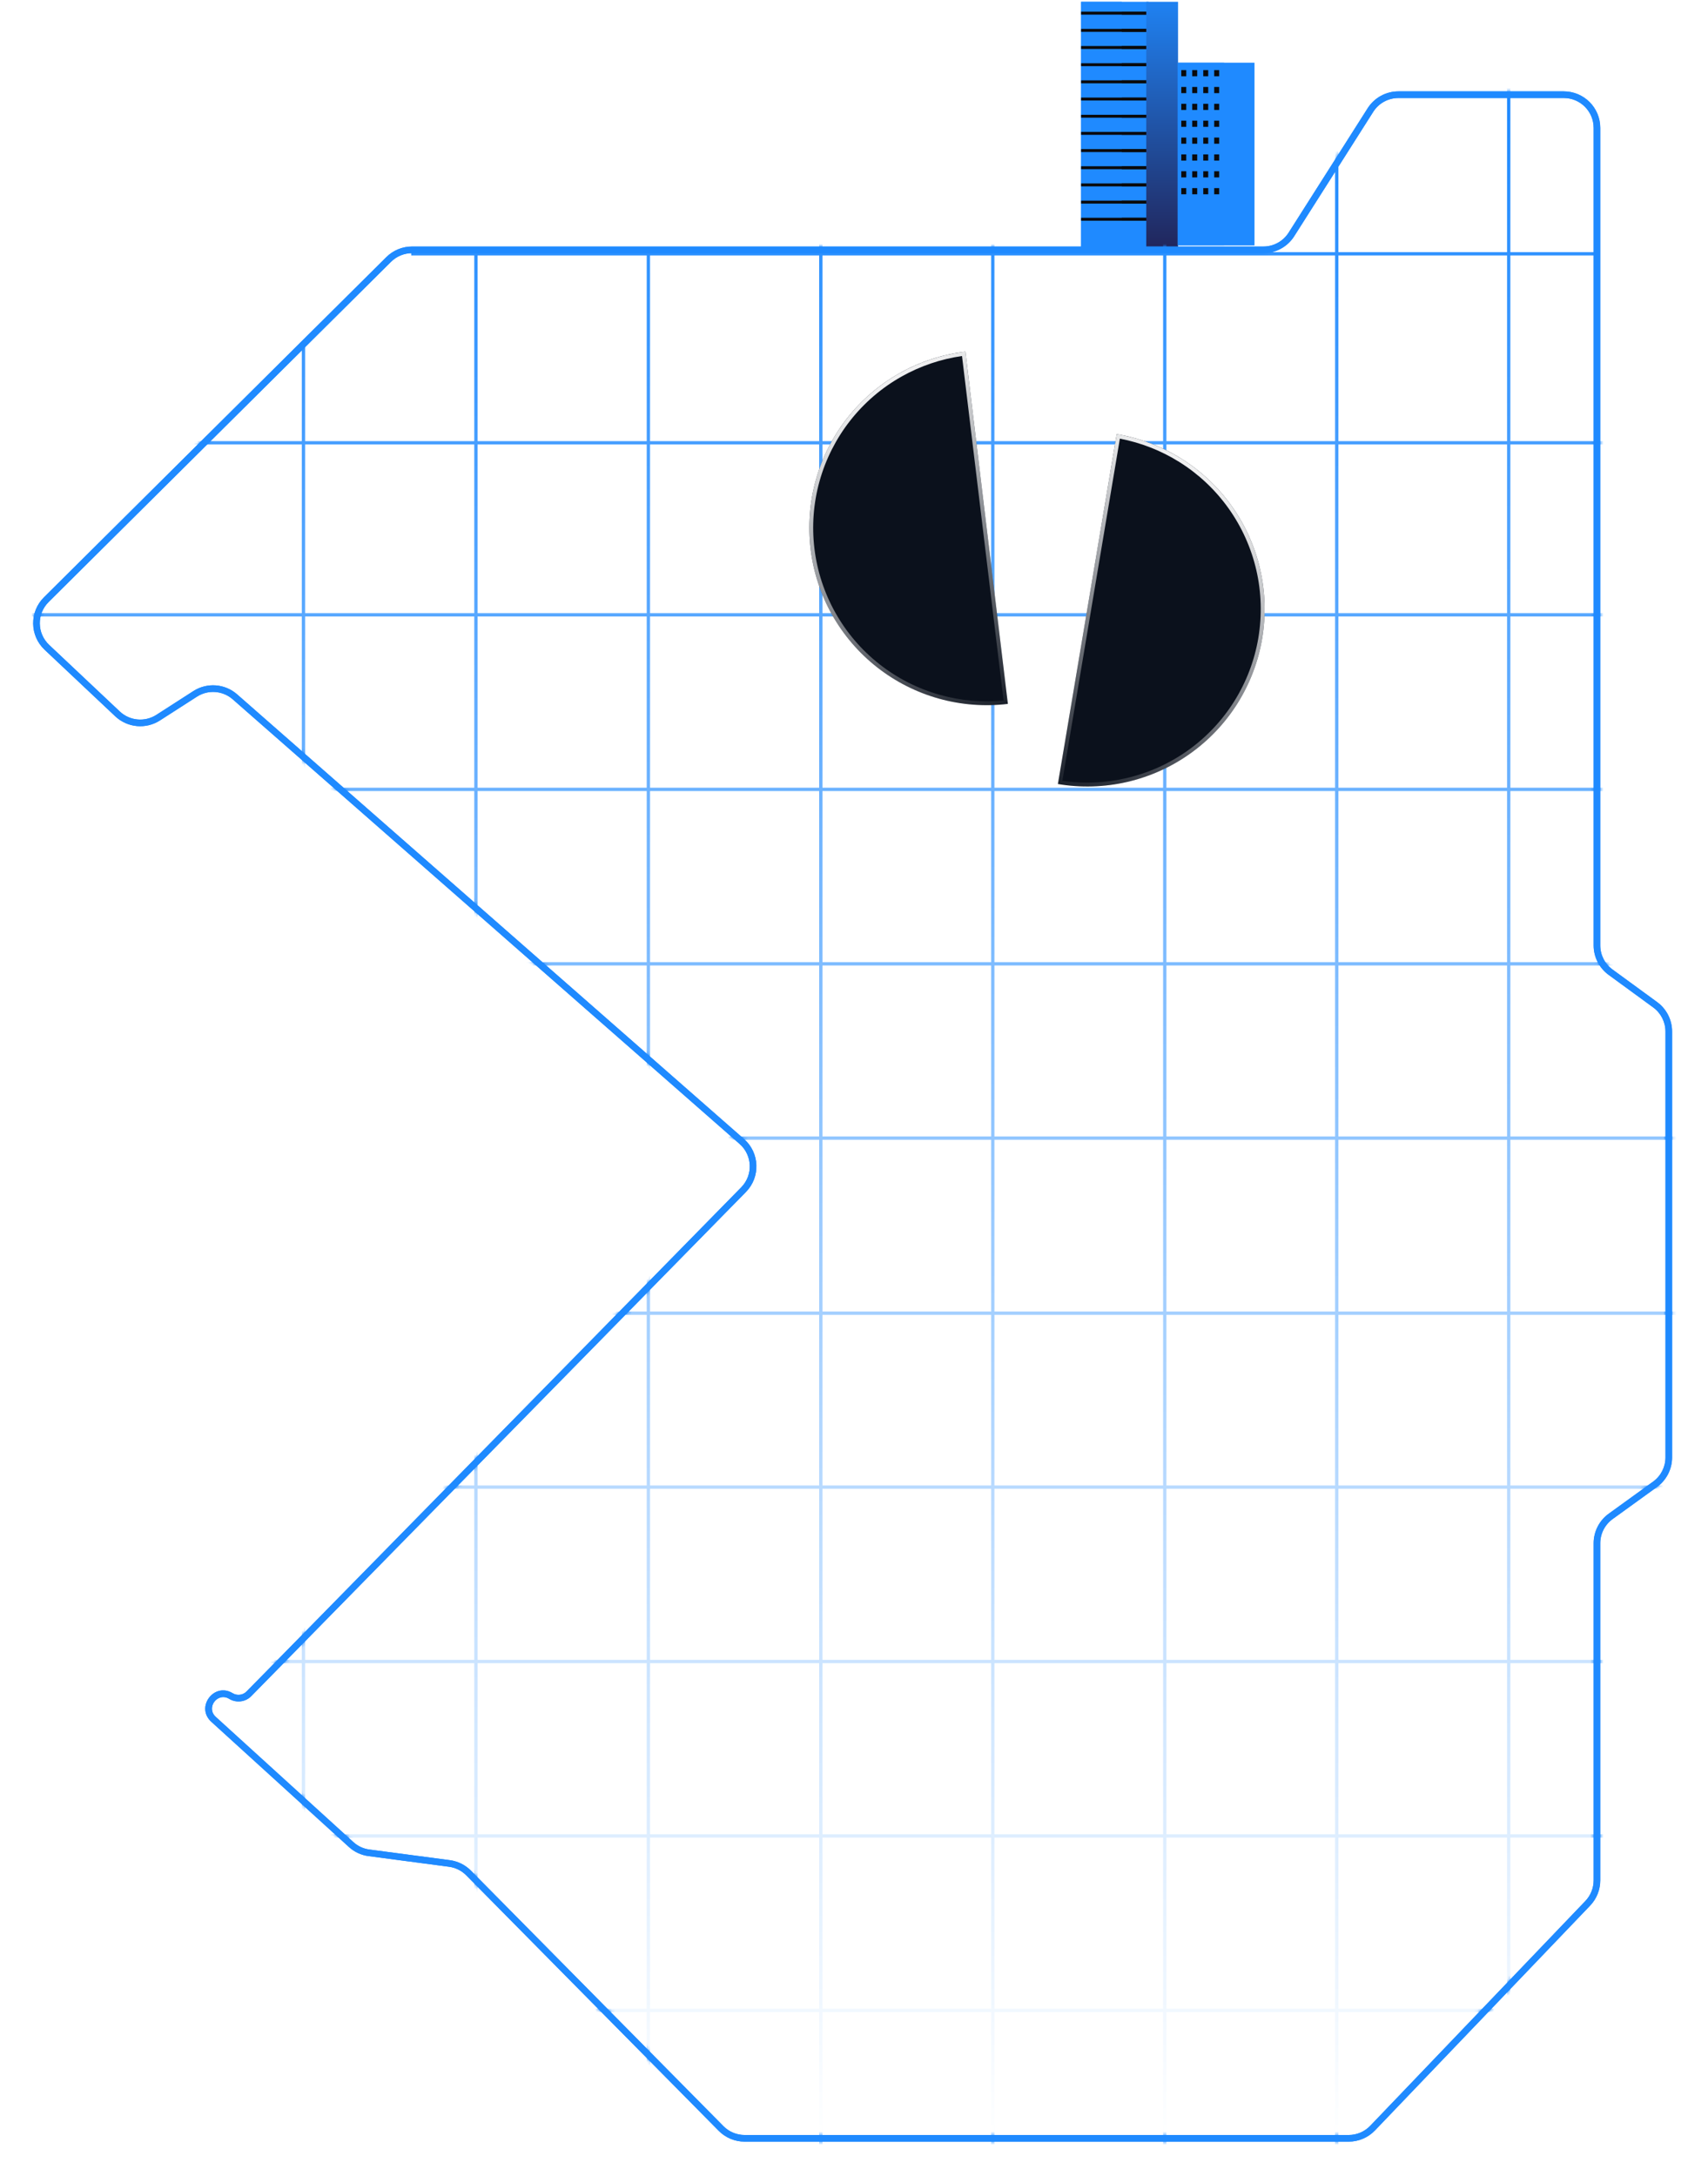 <?xml version="1.0" encoding="UTF-8"?> <svg xmlns="http://www.w3.org/2000/svg" width="515" height="656" viewBox="0 0 515 656" fill="none"><path d="M346.341 0.541H325.975V74.628H346.341V0.541Z" fill="#1F8AFF"></path><path d="M338.241 0.541H325.975V74.628H338.241V0.541Z" fill="#1F8AFF"></path><path d="M346.341 3.526H325.975V4.407H346.341V3.526Z" fill="#0A0A0A"></path><path d="M346.341 8.713H325.975V9.594H346.341V8.713Z" fill="#0A0A0A"></path><path d="M346.341 13.877H325.975V14.757H346.341V13.877Z" fill="#0A0A0A"></path><path d="M346.341 19.064H325.975V19.944H346.341V19.064Z" fill="#0A0A0A"></path><path d="M346.341 24.224H325.975V25.105H346.341V24.224Z" fill="#0A0A0A"></path><path d="M346.341 29.411H325.975V30.292H346.341V29.411Z" fill="#0A0A0A"></path><path d="M346.341 34.598H325.975V35.479H346.341V34.598Z" fill="#0A0A0A"></path><path d="M346.341 39.761H325.975V40.642H346.341V39.761Z" fill="#0A0A0A"></path><path d="M346.341 44.951H325.975V45.832H346.341V44.951Z" fill="#0A0A0A"></path><path d="M346.341 50.114H325.975V50.995H346.341V50.114Z" fill="#0A0A0A"></path><path d="M346.341 55.299H325.975V56.18H346.341V55.299Z" fill="#0A0A0A"></path><path d="M346.341 60.486H325.975V61.367H346.341V60.486Z" fill="#0A0A0A"></path><path d="M346.341 65.647H325.975V66.527H346.341V65.647Z" fill="#0A0A0A"></path><path d="M346.342 3.526H338.242V4.407H346.342V3.526Z" fill="#0A0A0A"></path><path d="M346.342 8.713H338.242V9.594H346.342V8.713Z" fill="#0A0A0A"></path><path d="M346.342 13.877H338.242V14.757H346.342V13.877Z" fill="#0A0A0A"></path><path d="M346.342 19.064H338.242V19.944H346.342V19.064Z" fill="#0A0A0A"></path><path d="M346.342 24.224H338.242V25.105H346.342V24.224Z" fill="#0A0A0A"></path><path d="M346.342 29.411H338.242V30.292H346.342V29.411Z" fill="#0A0A0A"></path><path d="M346.342 34.598H338.242V35.479H346.342V34.598Z" fill="#0A0A0A"></path><path d="M346.342 39.761H338.242V40.642H346.342V39.761Z" fill="#0A0A0A"></path><path d="M346.342 44.951H338.242V45.832H346.342V44.951Z" fill="#0A0A0A"></path><path d="M346.342 50.114H338.242V50.995H346.342V50.114Z" fill="#0A0A0A"></path><path d="M346.342 55.299H338.242V56.18H346.342V55.299Z" fill="#0A0A0A"></path><path d="M346.342 60.486H338.242V61.367H346.342V60.486Z" fill="#0A0A0A"></path><path d="M346.342 65.647H338.242V66.527H346.342V65.647Z" fill="#0A0A0A"></path><path d="M355.208 74.821H345.623V0.541H355.208V74.821Z" fill="url(#paint0_linear_42_437)"></path><path d="M378.26 18.9H355.107V73.977H378.26V18.9Z" fill="#1F8AFF"></path><path d="M369.06 18.9H355.107V73.977H369.06V18.9Z" fill="#1F8AFF"></path><path d="M357.682 21.13H356.184V22.989H357.682V21.13Z" fill="#0A0A0A"></path><path d="M360.983 21.13H359.484V22.989H360.983V21.13Z" fill="#0A0A0A"></path><path d="M364.307 21.13H362.809V22.989H364.307V21.13Z" fill="#0A0A0A"></path><path d="M367.608 21.13H366.109V22.989H367.608V21.13Z" fill="#0A0A0A"></path><path d="M357.682 26.214H356.184V28.074H357.682V26.214Z" fill="#0A0A0A"></path><path d="M360.983 26.214H359.484V28.074H360.983V26.214Z" fill="#0A0A0A"></path><path d="M364.307 26.214H362.809V28.074H364.307V26.214Z" fill="#0A0A0A"></path><path d="M367.608 26.214H366.109V28.074H367.608V26.214Z" fill="#0A0A0A"></path><path d="M357.682 31.286H356.184V33.145H357.682V31.286Z" fill="#0A0A0A"></path><path d="M360.983 31.286H359.484V33.145H360.983V31.286Z" fill="#0A0A0A"></path><path d="M364.307 31.286H362.809V33.145H364.307V31.286Z" fill="#0A0A0A"></path><path d="M367.608 31.286H366.109V33.145H367.608V31.286Z" fill="#0A0A0A"></path><path d="M357.682 36.373H356.184V38.233H357.682V36.373Z" fill="#0A0A0A"></path><path d="M360.983 36.373H359.484V38.233H360.983V36.373Z" fill="#0A0A0A"></path><path d="M364.307 36.373H362.809V38.233H364.307V36.373Z" fill="#0A0A0A"></path><path d="M367.608 36.373H366.109V38.233H367.608V36.373Z" fill="#0A0A0A"></path><path d="M357.682 41.463H356.184V43.322H357.682V41.463Z" fill="#0A0A0A"></path><path d="M360.983 41.463H359.484V43.322H360.983V41.463Z" fill="#0A0A0A"></path><path d="M364.307 41.463H362.809V43.322H364.307V41.463Z" fill="#0A0A0A"></path><path d="M367.608 41.463H366.109V43.322H367.608V41.463Z" fill="#0A0A0A"></path><path d="M357.682 46.545H356.184V48.404H357.682V46.545Z" fill="#0A0A0A"></path><path d="M360.983 46.545H359.484V48.404H360.983V46.545Z" fill="#0A0A0A"></path><path d="M364.307 46.545H362.809V48.404H364.307V46.545Z" fill="#0A0A0A"></path><path d="M367.608 46.545H366.109V48.404H367.608V46.545Z" fill="#0A0A0A"></path><path d="M357.682 51.616H356.184V53.476H357.682V51.616Z" fill="#0A0A0A"></path><path d="M360.983 51.616H359.484V53.476H360.983V51.616Z" fill="#0A0A0A"></path><path d="M364.307 51.616H362.809V53.476H364.307V51.616Z" fill="#0A0A0A"></path><path d="M367.608 51.616H366.109V53.476H367.608V51.616Z" fill="#0A0A0A"></path><path d="M357.682 56.702H356.184V58.561H357.682V56.702Z" fill="#0A0A0A"></path><path d="M360.983 56.702H359.484V58.561H360.983V56.702Z" fill="#0A0A0A"></path><path d="M364.307 56.702H362.809V58.561H364.307V56.702Z" fill="#0A0A0A"></path><path d="M367.608 56.702H366.109V58.561H367.608V56.702Z" fill="#0A0A0A"></path><mask id="mask0_42_437" style="mask-type:alpha" maskUnits="userSpaceOnUse" x="10" y="27" width="495" height="619"><path fill-rule="evenodd" clip-rule="evenodd" d="M481.515 284.962C481.515 288.154 483.039 291.155 485.618 293.038L499.07 302.86C501.649 304.742 503.173 307.743 503.173 310.936L503.174 439.306C503.174 442.516 501.633 445.531 499.031 447.411L485.657 457.077C483.055 458.957 481.515 461.972 481.515 465.182L481.515 566.794C481.515 569.371 480.52 571.848 478.738 573.709L413.876 641.464C411.99 643.435 409.38 644.549 406.652 644.549L224.528 644.549C221.856 644.549 219.294 643.48 217.416 641.579L141.303 564.579C139.743 563.001 137.702 561.986 135.502 561.695L111.221 558.484C109.237 558.222 107.38 557.36 105.9 556.013L64.385 518.253C60.439 514.664 65.076 508.461 69.635 511.229C71.383 512.29 73.632 512.009 75.064 510.549L224.21 358.59C228.233 354.491 227.984 347.853 223.666 344.066L70.837 210.047C67.484 207.107 62.589 206.742 58.837 209.153L47.694 216.315C43.831 218.798 38.773 218.33 35.43 215.182L14.144 195.129C10.029 191.253 9.943 184.739 13.954 180.755L117.194 78.212C119.068 76.351 121.601 75.307 124.241 75.307L380.948 75.307C384.369 75.307 387.553 73.558 389.388 70.67L413.215 33.177C415.049 30.29 418.233 28.541 421.654 28.541L471.515 28.541C477.037 28.541 481.515 33.018 481.515 38.541L481.515 284.962Z" fill="url(#paint1_linear_42_437)" shape-rendering="crispEdges"></path><path d="M481.515 38.541L482.515 38.541L481.515 38.541ZM380.948 75.307L380.948 74.307L380.948 75.307ZM389.388 70.67L388.544 70.134L389.388 70.67ZM14.144 195.129L13.458 195.857L14.144 195.129ZM13.954 180.755L13.249 180.046L13.954 180.755ZM35.43 215.182L36.116 214.454L35.43 215.182ZM70.837 210.047L70.178 210.799L70.837 210.047ZM58.837 209.153L58.297 208.312L58.837 209.153ZM224.21 358.59L224.923 359.29L224.21 358.59ZM223.666 344.066L223.007 344.818L223.666 344.066ZM75.064 510.549L74.351 509.848L75.064 510.549ZM64.385 518.253L65.058 517.513L64.385 518.253ZM111.221 558.484L111.352 557.493L111.221 558.484ZM105.9 556.013L105.227 556.753L105.9 556.013ZM141.303 564.579L140.592 565.282L141.303 564.579ZM135.502 561.695L135.633 560.704L135.502 561.695ZM217.416 641.579L216.705 642.282L217.416 641.579ZM413.876 641.464L413.154 640.773L413.876 641.464ZM478.738 573.709L478.016 573.018L478.738 573.709ZM485.657 457.077L486.243 457.887L485.657 457.077ZM481.515 465.182L482.515 465.182L481.515 465.182ZM485.618 293.038L485.028 293.846L485.618 293.038ZM499.07 302.86L499.66 302.052L499.07 302.86ZM499.66 302.052L486.208 292.23L485.028 293.846L498.48 303.667L499.66 302.052ZM504.174 439.306L504.173 310.936L502.173 310.936L502.174 439.306L504.174 439.306ZM486.243 457.887L499.617 448.222L498.446 446.601L485.071 456.266L486.243 457.887ZM480.515 465.182L480.515 566.794L482.515 566.794L482.515 465.182L480.515 465.182ZM478.016 573.018L413.154 640.773L414.598 642.156L479.461 574.401L478.016 573.018ZM406.652 643.549L224.528 643.549L224.528 645.549L406.652 645.549L406.652 643.549ZM218.127 640.876L142.014 563.876L140.592 565.282L216.705 642.282L218.127 640.876ZM135.633 560.704L111.352 557.493L111.089 559.475L135.371 562.687L135.633 560.704ZM106.573 555.273L65.058 517.513L63.712 518.992L105.227 556.753L106.573 555.273ZM75.778 511.249L224.923 359.29L223.496 357.889L74.351 509.848L75.778 511.249ZM224.325 343.315L71.496 209.295L70.178 210.799L223.007 344.818L224.325 343.315ZM58.297 208.312L47.153 215.474L48.234 217.156L59.378 209.995L58.297 208.312ZM36.116 214.454L14.83 194.401L13.458 195.857L34.745 215.909L36.116 214.454ZM14.658 181.465L117.899 78.921L116.49 77.502L13.249 180.046L14.658 181.465ZM124.241 76.307L380.948 76.307L380.948 74.307L124.241 74.307L124.241 76.307ZM390.232 71.207L414.059 33.713L412.371 32.641L388.544 70.134L390.232 71.207ZM421.654 29.541L471.515 29.541L471.515 27.541L421.654 27.541L421.654 29.541ZM480.515 38.541L480.515 284.962L482.515 284.962L482.515 38.541L480.515 38.541ZM471.515 29.541C476.485 29.541 480.515 33.57 480.515 38.541L482.515 38.541C482.515 32.465 477.59 27.541 471.515 27.541L471.515 29.541ZM414.059 33.713C415.71 31.115 418.575 29.541 421.654 29.541L421.654 27.541C417.891 27.541 414.389 29.464 412.371 32.641L414.059 33.713ZM380.948 76.307C384.711 76.307 388.213 74.383 390.232 71.207L388.544 70.134C386.892 72.733 384.027 74.307 380.948 74.307L380.948 76.307ZM117.899 78.921C119.585 77.246 121.865 76.307 124.241 76.307L124.241 74.307C121.337 74.307 118.55 75.455 116.49 77.502L117.899 78.921ZM14.83 194.401C11.126 190.913 11.049 185.05 14.658 181.465L13.249 180.046C8.837 184.428 8.932 191.593 13.458 195.857L14.83 194.401ZM47.153 215.474C43.676 217.708 39.124 217.288 36.116 214.454L34.745 215.909C38.421 219.373 43.985 219.887 48.234 217.156L47.153 215.474ZM71.496 209.295C67.808 206.061 62.423 205.66 58.297 208.312L59.378 209.995C62.754 207.825 67.16 208.153 70.178 210.799L71.496 209.295ZM224.923 359.29C229.349 354.781 229.075 347.48 224.325 343.315L223.007 344.818C226.893 348.226 227.117 354.2 223.496 357.889L224.923 359.29ZM69.116 512.083C71.261 513.386 74.02 513.04 75.778 511.249L74.351 509.848C73.243 510.977 71.505 511.194 70.154 510.374L69.116 512.083ZM65.058 517.513C62.008 514.739 65.592 509.944 69.116 512.083L70.154 510.374C64.56 506.977 58.871 514.589 63.712 518.992L65.058 517.513ZM111.352 557.493C109.57 557.257 107.903 556.483 106.573 555.273L105.227 556.753C106.858 558.236 108.904 559.186 111.089 559.475L111.352 557.493ZM142.014 563.876C140.298 562.14 138.053 561.024 135.633 560.704L135.371 562.687C137.351 562.948 139.188 563.861 140.592 565.282L142.014 563.876ZM224.528 643.549C222.123 643.549 219.818 642.587 218.127 640.876L216.705 642.282C218.771 644.373 221.588 645.549 224.528 645.549L224.528 643.549ZM413.154 640.773C411.456 642.546 409.107 643.549 406.652 643.549L406.652 645.549C409.653 645.549 412.523 644.324 414.598 642.156L413.154 640.773ZM480.515 566.794C480.515 569.113 479.619 571.343 478.016 573.018L479.461 574.401C481.421 572.354 482.515 569.629 482.515 566.794L480.515 566.794ZM485.071 456.266C482.21 458.335 480.515 461.651 480.515 465.182L482.515 465.182C482.515 462.293 483.901 459.58 486.243 457.887L485.071 456.266ZM502.174 439.306C502.174 442.195 500.787 444.909 498.446 446.601L499.617 448.222C502.479 446.154 504.174 442.837 504.174 439.306L502.174 439.306ZM486.208 292.23C483.887 290.536 482.515 287.835 482.515 284.962L480.515 284.962C480.515 288.474 482.192 291.775 485.028 293.846L486.208 292.23ZM498.48 303.667C500.801 305.362 502.173 308.062 502.173 310.936L504.173 310.936C504.173 307.424 502.496 304.123 499.66 302.052L498.48 303.667Z" fill="#1F8AFF"></path></mask><g mask="url(#mask0_42_437)"><line x1="91.5" y1="103" x2="91.5" y2="664" stroke="#1F8AFF"></line><line x1="195.5" y1="75" x2="195.5" y2="664" stroke="#1F8AFF"></line><line x1="299.346" y1="24.942" x2="299.346" y2="663.54" stroke="#1F8AFF"></line><line x1="403.057" y1="24.942" x2="403.057" y2="663.54" stroke="#1F8AFF"></line><line x1="143.5" y1="75" x2="143.5" y2="664" stroke="#1F8AFF"></line><line x1="247.492" y1="24.942" x2="247.492" y2="663.54" stroke="#1F8AFF"></line><line x1="351.201" y1="24.942" x2="351.201" y2="663.54" stroke="#1F8AFF"></line><line x1="454.91" y1="24.942" x2="454.91" y2="663.54" stroke="#1F8AFF"></line><line x1="482" y1="76.5" x2="124" y2="76.5" stroke="#1F8AFF"></line><line x1="625.1" y1="185.328" x2="-6.881" y2="185.328" stroke="#1F8AFF"></line><line x1="622.939" y1="290.521" x2="-6.881" y2="290.52" stroke="#1F8AFF"></line><line x1="560.281" y1="395.823" x2="-6.881" y2="395.823" stroke="#1F8AFF"></line><line x1="622.939" y1="553.409" x2="-6.881" y2="553.409" stroke="#1F8AFF"></line><line x1="622.939" y1="500.831" x2="-6.881" y2="500.831" stroke="#1F8AFF"></line><line x1="622.939" y1="133.473" x2="-6.881" y2="133.473" stroke="#1F8AFF"></line><line x1="622.939" y1="237.943" x2="-6.881" y2="237.943" stroke="#1F8AFF"></line><line x1="658.59" y1="343.053" x2="-6.881" y2="343.053" stroke="#1F8AFF"></line><line x1="622.939" y1="448.253" x2="-6.881" y2="448.253" stroke="#1F8AFF"></line><line x1="622.939" y1="605.986" x2="-6.881" y2="605.986" stroke="#1F8AFF"></line></g><g filter="url(#filter0_d_42_437)"><path d="M481.515 38.541L482.515 38.541L481.515 38.541ZM380.948 75.307L380.948 74.307L380.948 75.307ZM389.388 70.67L388.544 70.134L389.388 70.67ZM14.144 195.129L13.458 195.857L14.144 195.129ZM13.954 180.755L13.249 180.046L13.954 180.755ZM35.43 215.182L36.116 214.454L35.43 215.182ZM70.837 210.047L70.178 210.799L70.837 210.047ZM58.837 209.153L58.297 208.312L58.837 209.153ZM224.21 358.59L224.923 359.29L224.21 358.59ZM223.666 344.066L223.007 344.818L223.666 344.066ZM75.064 510.549L74.351 509.848L75.064 510.549ZM64.385 518.253L65.058 517.513L64.385 518.253ZM111.221 558.484L111.352 557.493L111.221 558.484ZM105.9 556.013L105.227 556.753L105.9 556.013ZM141.303 564.579L140.592 565.282L141.303 564.579ZM135.502 561.695L135.633 560.704L135.502 561.695ZM217.416 641.579L216.705 642.282L217.416 641.579ZM413.876 641.464L413.154 640.773L413.876 641.464ZM478.738 573.709L478.016 573.018L478.738 573.709ZM485.657 457.077L486.243 457.887L485.657 457.077ZM481.515 465.182L482.515 465.182L481.515 465.182ZM485.618 293.038L485.028 293.846L485.618 293.038ZM499.07 302.86L499.66 302.052L499.07 302.86ZM499.66 302.052L486.208 292.23L485.028 293.846L498.48 303.667L499.66 302.052ZM504.174 439.306L504.173 310.936L502.173 310.936L502.174 439.306L504.174 439.306ZM486.243 457.887L499.617 448.222L498.446 446.601L485.071 456.266L486.243 457.887ZM480.515 465.182L480.515 566.794L482.515 566.794L482.515 465.182L480.515 465.182ZM478.016 573.018L413.154 640.773L414.598 642.156L479.461 574.401L478.016 573.018ZM406.652 643.549L224.528 643.549L224.528 645.549L406.652 645.549L406.652 643.549ZM218.127 640.876L142.014 563.876L140.592 565.282L216.705 642.282L218.127 640.876ZM135.633 560.704L111.352 557.493L111.089 559.475L135.371 562.687L135.633 560.704ZM106.573 555.273L65.058 517.513L63.712 518.992L105.227 556.753L106.573 555.273ZM75.778 511.249L224.923 359.29L223.496 357.889L74.351 509.848L75.778 511.249ZM224.325 343.315L71.496 209.295L70.178 210.799L223.007 344.818L224.325 343.315ZM58.297 208.312L47.153 215.474L48.234 217.156L59.378 209.995L58.297 208.312ZM36.116 214.454L14.83 194.401L13.458 195.857L34.745 215.909L36.116 214.454ZM14.658 181.465L117.899 78.921L116.49 77.502L13.249 180.046L14.658 181.465ZM124.241 76.307L380.948 76.307L380.948 74.307L124.241 74.307L124.241 76.307ZM390.232 71.207L414.059 33.713L412.371 32.641L388.544 70.134L390.232 71.207ZM421.654 29.541L471.515 29.541L471.515 27.541L421.654 27.541L421.654 29.541ZM480.515 38.541L480.515 284.962L482.515 284.962L482.515 38.541L480.515 38.541ZM471.515 29.541C476.485 29.541 480.515 33.57 480.515 38.541L482.515 38.541C482.515 32.465 477.59 27.541 471.515 27.541L471.515 29.541ZM414.059 33.713C415.71 31.115 418.575 29.541 421.654 29.541L421.654 27.541C417.891 27.541 414.389 29.464 412.371 32.641L414.059 33.713ZM380.948 76.307C384.711 76.307 388.213 74.383 390.232 71.207L388.544 70.134C386.892 72.733 384.027 74.307 380.948 74.307L380.948 76.307ZM117.899 78.921C119.585 77.246 121.865 76.307 124.241 76.307L124.241 74.307C121.337 74.307 118.55 75.455 116.49 77.502L117.899 78.921ZM14.83 194.401C11.126 190.913 11.049 185.05 14.658 181.465L13.249 180.046C8.837 184.428 8.932 191.593 13.458 195.857L14.83 194.401ZM47.153 215.474C43.676 217.708 39.124 217.288 36.116 214.454L34.745 215.909C38.421 219.373 43.985 219.887 48.234 217.156L47.153 215.474ZM71.496 209.295C67.808 206.061 62.423 205.66 58.297 208.312L59.378 209.995C62.754 207.825 67.16 208.153 70.178 210.799L71.496 209.295ZM224.923 359.29C229.349 354.781 229.075 347.48 224.325 343.315L223.007 344.818C226.893 348.226 227.117 354.2 223.496 357.889L224.923 359.29ZM69.116 512.083C71.261 513.386 74.02 513.04 75.778 511.249L74.351 509.848C73.243 510.977 71.505 511.194 70.154 510.374L69.116 512.083ZM65.058 517.513C62.008 514.739 65.592 509.944 69.116 512.083L70.154 510.374C64.56 506.977 58.871 514.589 63.712 518.992L65.058 517.513ZM111.352 557.493C109.57 557.257 107.903 556.483 106.573 555.273L105.227 556.753C106.858 558.236 108.904 559.186 111.089 559.475L111.352 557.493ZM142.014 563.876C140.298 562.14 138.053 561.024 135.633 560.704L135.371 562.687C137.351 562.948 139.188 563.861 140.592 565.282L142.014 563.876ZM224.528 643.549C222.123 643.549 219.818 642.587 218.127 640.876L216.705 642.282C218.771 644.373 221.588 645.549 224.528 645.549L224.528 643.549ZM413.154 640.773C411.456 642.546 409.107 643.549 406.652 643.549L406.652 645.549C409.653 645.549 412.523 644.324 414.598 642.156L413.154 640.773ZM480.515 566.794C480.515 569.113 479.619 571.343 478.016 573.018L479.461 574.401C481.421 572.354 482.515 569.629 482.515 566.794L480.515 566.794ZM485.071 456.266C482.21 458.335 480.515 461.651 480.515 465.182L482.515 465.182C482.515 462.293 483.901 459.58 486.243 457.887L485.071 456.266ZM502.174 439.306C502.174 442.195 500.787 444.909 498.446 446.601L499.617 448.222C502.479 446.154 504.174 442.837 504.174 439.306L502.174 439.306ZM486.208 292.23C483.887 290.536 482.515 287.835 482.515 284.962L480.515 284.962C480.515 288.474 482.192 291.775 485.028 293.846L486.208 292.23ZM498.48 303.667C500.801 305.362 502.173 308.062 502.173 310.936L504.173 310.936C504.173 307.424 502.496 304.123 499.66 302.052L498.48 303.667Z" fill="#1F8AFF"></path></g><g filter="url(#filter1_d_42_437)"><path d="M481.515 38.541L482.515 38.541L481.515 38.541ZM380.948 75.307L380.948 74.307L380.948 75.307ZM389.388 70.67L388.544 70.134L389.388 70.67ZM14.144 195.129L13.458 195.857L14.144 195.129ZM13.954 180.755L13.249 180.046L13.954 180.755ZM35.43 215.182L36.116 214.454L35.43 215.182ZM70.837 210.047L70.178 210.799L70.837 210.047ZM58.837 209.153L58.297 208.312L58.837 209.153ZM224.21 358.59L224.923 359.29L224.21 358.59ZM223.666 344.066L223.007 344.818L223.666 344.066ZM75.064 510.549L74.351 509.848L75.064 510.549ZM64.385 518.253L65.058 517.513L64.385 518.253ZM111.221 558.484L111.352 557.493L111.221 558.484ZM105.9 556.013L105.227 556.753L105.9 556.013ZM141.303 564.579L140.592 565.282L141.303 564.579ZM135.502 561.695L135.633 560.704L135.502 561.695ZM217.416 641.579L216.705 642.282L217.416 641.579ZM413.876 641.464L413.154 640.773L413.876 641.464ZM478.738 573.709L478.016 573.018L478.738 573.709ZM485.657 457.077L486.243 457.887L485.657 457.077ZM481.515 465.182L482.515 465.182L481.515 465.182ZM485.618 293.038L485.028 293.846L485.618 293.038ZM499.07 302.86L499.66 302.052L499.07 302.86ZM499.66 302.052L486.208 292.23L485.028 293.846L498.48 303.667L499.66 302.052ZM504.174 439.306L504.173 310.936L502.173 310.936L502.174 439.306L504.174 439.306ZM486.243 457.887L499.617 448.222L498.446 446.601L485.071 456.266L486.243 457.887ZM480.515 465.182L480.515 566.794L482.515 566.794L482.515 465.182L480.515 465.182ZM478.016 573.018L413.154 640.773L414.598 642.156L479.461 574.401L478.016 573.018ZM406.652 643.549L224.528 643.549L224.528 645.549L406.652 645.549L406.652 643.549ZM218.127 640.876L142.014 563.876L140.592 565.282L216.705 642.282L218.127 640.876ZM135.633 560.704L111.352 557.493L111.089 559.475L135.371 562.687L135.633 560.704ZM106.573 555.273L65.058 517.513L63.712 518.992L105.227 556.753L106.573 555.273ZM75.778 511.249L224.923 359.29L223.496 357.889L74.351 509.848L75.778 511.249ZM224.325 343.315L71.496 209.295L70.178 210.799L223.007 344.818L224.325 343.315ZM58.297 208.312L47.153 215.474L48.234 217.156L59.378 209.995L58.297 208.312ZM36.116 214.454L14.83 194.401L13.458 195.857L34.745 215.909L36.116 214.454ZM14.658 181.465L117.899 78.921L116.49 77.502L13.249 180.046L14.658 181.465ZM124.241 76.307L380.948 76.307L380.948 74.307L124.241 74.307L124.241 76.307ZM390.232 71.207L414.059 33.713L412.371 32.641L388.544 70.134L390.232 71.207ZM421.654 29.541L471.515 29.541L471.515 27.541L421.654 27.541L421.654 29.541ZM480.515 38.541L480.515 284.962L482.515 284.962L482.515 38.541L480.515 38.541ZM471.515 29.541C476.485 29.541 480.515 33.57 480.515 38.541L482.515 38.541C482.515 32.465 477.59 27.541 471.515 27.541L471.515 29.541ZM414.059 33.713C415.71 31.115 418.575 29.541 421.654 29.541L421.654 27.541C417.891 27.541 414.389 29.464 412.371 32.641L414.059 33.713ZM380.948 76.307C384.711 76.307 388.213 74.383 390.232 71.207L388.544 70.134C386.892 72.733 384.027 74.307 380.948 74.307L380.948 76.307ZM117.899 78.921C119.585 77.246 121.865 76.307 124.241 76.307L124.241 74.307C121.337 74.307 118.55 75.455 116.49 77.502L117.899 78.921ZM14.83 194.401C11.126 190.913 11.049 185.05 14.658 181.465L13.249 180.046C8.837 184.428 8.932 191.593 13.458 195.857L14.83 194.401ZM47.153 215.474C43.676 217.708 39.124 217.288 36.116 214.454L34.745 215.909C38.421 219.373 43.985 219.887 48.234 217.156L47.153 215.474ZM71.496 209.295C67.808 206.061 62.423 205.66 58.297 208.312L59.378 209.995C62.754 207.825 67.16 208.153 70.178 210.799L71.496 209.295ZM224.923 359.29C229.349 354.781 229.075 347.48 224.325 343.315L223.007 344.818C226.893 348.226 227.117 354.2 223.496 357.889L224.923 359.29ZM69.116 512.083C71.261 513.386 74.02 513.04 75.778 511.249L74.351 509.848C73.243 510.977 71.505 511.194 70.154 510.374L69.116 512.083ZM65.058 517.513C62.008 514.739 65.592 509.944 69.116 512.083L70.154 510.374C64.56 506.977 58.871 514.589 63.712 518.992L65.058 517.513ZM111.352 557.493C109.57 557.257 107.903 556.483 106.573 555.273L105.227 556.753C106.858 558.236 108.904 559.186 111.089 559.475L111.352 557.493ZM142.014 563.876C140.298 562.14 138.053 561.024 135.633 560.704L135.371 562.687C137.351 562.948 139.188 563.861 140.592 565.282L142.014 563.876ZM224.528 643.549C222.123 643.549 219.818 642.587 218.127 640.876L216.705 642.282C218.771 644.373 221.588 645.549 224.528 645.549L224.528 643.549ZM413.154 640.773C411.456 642.546 409.107 643.549 406.652 643.549L406.652 645.549C409.653 645.549 412.523 644.324 414.598 642.156L413.154 640.773ZM480.515 566.794C480.515 569.113 479.619 571.343 478.016 573.018L479.461 574.401C481.421 572.354 482.515 569.629 482.515 566.794L480.515 566.794ZM485.071 456.266C482.21 458.335 480.515 461.651 480.515 465.182L482.515 465.182C482.515 462.293 483.901 459.58 486.243 457.887L485.071 456.266ZM502.174 439.306C502.174 442.195 500.787 444.909 498.446 446.601L499.617 448.222C502.479 446.154 504.174 442.837 504.174 439.306L502.174 439.306ZM486.208 292.23C483.887 290.536 482.515 287.835 482.515 284.962L480.515 284.962C480.515 288.474 482.192 291.775 485.028 293.846L486.208 292.23ZM498.48 303.667C500.801 305.362 502.173 308.062 502.173 310.936L504.173 310.936C504.173 307.424 502.496 304.123 499.66 302.052L498.48 303.667Z" fill="#1F8AFF"></path></g><g filter="url(#filter2_b_42_437)"><path d="M303.899 212.171C296.928 213.012 289.859 212.472 283.097 210.582C276.334 208.691 270.01 205.488 264.486 201.153C258.961 196.818 254.345 191.438 250.9 185.32C247.455 179.201 245.249 172.464 244.407 165.492C243.566 158.521 244.106 151.452 245.996 144.69C247.887 137.927 251.091 131.603 255.425 126.079C259.76 120.554 265.14 115.938 271.259 112.493C277.377 109.048 284.115 106.841 291.086 106L297.493 159.086L303.899 212.171Z" fill="#0B111C"></path></g><g filter="url(#filter3_b_42_437)"><path fill-rule="evenodd" clip-rule="evenodd" d="M283.412 209.456C289.651 211.201 296.157 211.77 302.598 211.138L290.067 107.313C283.661 108.232 277.477 110.333 271.832 113.511C265.847 116.881 260.585 121.397 256.345 126.8C252.105 132.204 248.971 138.39 247.122 145.004C245.273 151.619 244.745 158.533 245.568 165.352C246.39 172.171 248.548 178.761 251.918 184.746C255.288 190.731 259.804 195.994 265.207 200.233C270.611 204.473 276.797 207.607 283.412 209.456ZM289.927 106.153C290.313 106.098 290.699 106.047 291.086 106L303.899 212.171C303.512 212.218 303.125 212.26 302.738 212.298C296.144 212.948 289.484 212.368 283.097 210.582C276.334 208.691 270.01 205.488 264.486 201.153C258.961 196.818 254.345 191.438 250.9 185.32C247.455 179.201 245.249 172.464 244.407 165.492C243.566 158.521 244.106 151.452 245.996 144.69C247.887 137.927 251.091 131.603 255.425 126.079C259.76 120.554 265.14 115.938 271.259 112.493C277.038 109.239 283.369 107.09 289.927 106.153Z" fill="url(#paint2_linear_42_437)"></path></g><g filter="url(#filter4_b_42_437)"><path d="M318.977 236.324C325.902 237.489 332.988 237.278 339.831 235.704C346.674 234.129 353.14 231.223 358.86 227.15C364.58 223.077 369.442 217.917 373.167 211.965C376.893 206.013 379.41 199.385 380.574 192.461C381.739 185.536 381.528 178.45 379.954 171.607C378.38 164.763 375.473 158.297 371.4 152.578C367.327 146.858 362.167 141.996 356.215 138.27C350.263 134.545 343.636 132.028 336.711 130.863L327.844 183.594L318.977 236.324Z" fill="#0B111C"></path></g><g filter="url(#filter5_b_42_437)"><path fill-rule="evenodd" clip-rule="evenodd" d="M339.569 234.565C333.255 236.017 326.73 236.283 320.326 235.353L337.668 132.223C344.024 133.438 350.103 135.824 355.595 139.261C361.417 142.905 366.464 147.661 370.448 153.255C374.432 158.85 377.275 165.175 378.815 171.869C380.355 178.562 380.561 185.494 379.422 192.267C378.283 199.04 375.821 205.523 372.177 211.345C368.532 217.167 363.777 222.214 358.182 226.198C352.587 230.182 346.263 233.025 339.569 234.565ZM337.861 131.07C337.479 130.997 337.095 130.928 336.711 130.863L318.977 236.324C319.361 236.389 319.746 236.449 320.132 236.505C326.688 237.461 333.368 237.19 339.831 235.704C346.674 234.129 353.14 231.223 358.86 227.15C364.58 223.077 369.442 217.917 373.167 211.965C376.893 206.013 379.41 199.385 380.574 192.461C381.739 185.536 381.528 178.45 379.954 171.607C378.38 164.763 375.473 158.297 371.4 152.578C367.327 146.858 362.167 141.996 356.215 138.27C350.594 134.751 344.369 132.311 337.861 131.07Z" fill="url(#paint3_linear_42_437)"></path></g><defs><filter id="filter0_d_42_437" x="0.1" y="17.64" width="513.974" height="637.809" filterUnits="userSpaceOnUse" color-interpolation-filters="sRGB"><feFlood flood-opacity="0" result="BackgroundImageFix"></feFlood><feColorMatrix in="SourceAlpha" type="matrix" values="0 0 0 0 0 0 0 0 0 0 0 0 0 0 0 0 0 0 127 0" result="hardAlpha"></feColorMatrix><feOffset></feOffset><feGaussianBlur stdDeviation="4.95"></feGaussianBlur><feComposite in2="hardAlpha" operator="out"></feComposite><feColorMatrix type="matrix" values="0 0 0 0 0.121 0 0 0 0 0.543 0 0 0 0 1 0 0 0 1 0"></feColorMatrix><feBlend mode="normal" in2="BackgroundImageFix" result="effect1_dropShadow_42_437"></feBlend><feBlend mode="normal" in="SourceGraphic" in2="effect1_dropShadow_42_437" result="shape"></feBlend></filter><filter id="filter1_d_42_437" x="0.1" y="17.64" width="513.974" height="637.809" filterUnits="userSpaceOnUse" color-interpolation-filters="sRGB"><feFlood flood-opacity="0" result="BackgroundImageFix"></feFlood><feColorMatrix in="SourceAlpha" type="matrix" values="0 0 0 0 0 0 0 0 0 0 0 0 0 0 0 0 0 0 127 0" result="hardAlpha"></feColorMatrix><feOffset></feOffset><feGaussianBlur stdDeviation="4.95"></feGaussianBlur><feComposite in2="hardAlpha" operator="out"></feComposite><feColorMatrix type="matrix" values="0 0 0 0 0.121 0 0 0 0 0.543 0 0 0 0 1 0 0 0 1 0"></feColorMatrix><feBlend mode="normal" in2="BackgroundImageFix" result="effect1_dropShadow_42_437"></feBlend><feBlend mode="normal" in="SourceGraphic" in2="effect1_dropShadow_42_437" result="shape"></feBlend></filter><filter id="filter2_b_42_437" x="241.684" y="103.662" width="64.554" height="111.231" filterUnits="userSpaceOnUse" color-interpolation-filters="sRGB"><feFlood flood-opacity="0" result="BackgroundImageFix"></feFlood><feGaussianBlur in="BackgroundImageFix" stdDeviation="1.169"></feGaussianBlur><feComposite in2="SourceAlpha" operator="in" result="effect1_backgroundBlur_42_437"></feComposite><feBlend mode="normal" in="SourceGraphic" in2="effect1_backgroundBlur_42_437" result="shape"></feBlend></filter><filter id="filter3_b_42_437" x="241.684" y="103.662" width="64.554" height="111.231" filterUnits="userSpaceOnUse" color-interpolation-filters="sRGB"><feFlood flood-opacity="0" result="BackgroundImageFix"></feFlood><feGaussianBlur in="BackgroundImageFix" stdDeviation="1.169"></feGaussianBlur><feComposite in2="SourceAlpha" operator="in" result="effect1_backgroundBlur_42_437"></feComposite><feBlend mode="normal" in="SourceGraphic" in2="effect1_backgroundBlur_42_437" result="shape"></feBlend></filter><filter id="filter4_b_42_437" x="316.639" y="128.526" width="67.013" height="110.876" filterUnits="userSpaceOnUse" color-interpolation-filters="sRGB"><feFlood flood-opacity="0" result="BackgroundImageFix"></feFlood><feGaussianBlur in="BackgroundImageFix" stdDeviation="1.169"></feGaussianBlur><feComposite in2="SourceAlpha" operator="in" result="effect1_backgroundBlur_42_437"></feComposite><feBlend mode="normal" in="SourceGraphic" in2="effect1_backgroundBlur_42_437" result="shape"></feBlend></filter><filter id="filter5_b_42_437" x="316.639" y="128.526" width="67.013" height="110.876" filterUnits="userSpaceOnUse" color-interpolation-filters="sRGB"><feFlood flood-opacity="0" result="BackgroundImageFix"></feFlood><feGaussianBlur in="BackgroundImageFix" stdDeviation="1.169"></feGaussianBlur><feComposite in2="SourceAlpha" operator="in" result="effect1_backgroundBlur_42_437"></feComposite><feBlend mode="normal" in="SourceGraphic" in2="effect1_backgroundBlur_42_437" result="shape"></feBlend></filter><linearGradient id="paint0_linear_42_437" x1="349.776" y1="-6.176" x2="349.776" y2="74.821" gradientUnits="userSpaceOnUse"><stop stop-color="#1F8AFF"></stop><stop offset="1" stop-color="#21265C"></stop></linearGradient><linearGradient id="paint1_linear_42_437" x1="257.087" y1="28.541" x2="257.087" y2="644.549" gradientUnits="userSpaceOnUse"><stop stop-color="#D9D9D9"></stop><stop offset="1" stop-color="#737373" stop-opacity="0"></stop></linearGradient><linearGradient id="paint2_linear_42_437" x1="239.257" y1="122.816" x2="297.259" y2="224.237" gradientUnits="userSpaceOnUse"><stop stop-color="white"></stop><stop offset="1" stop-color="white" stop-opacity="0"></stop></linearGradient><linearGradient id="paint3_linear_42_437" x1="387.703" y1="150.07" x2="325.049" y2="248.686" gradientUnits="userSpaceOnUse"><stop stop-color="white"></stop><stop offset="1" stop-color="white" stop-opacity="0"></stop></linearGradient></defs></svg> 